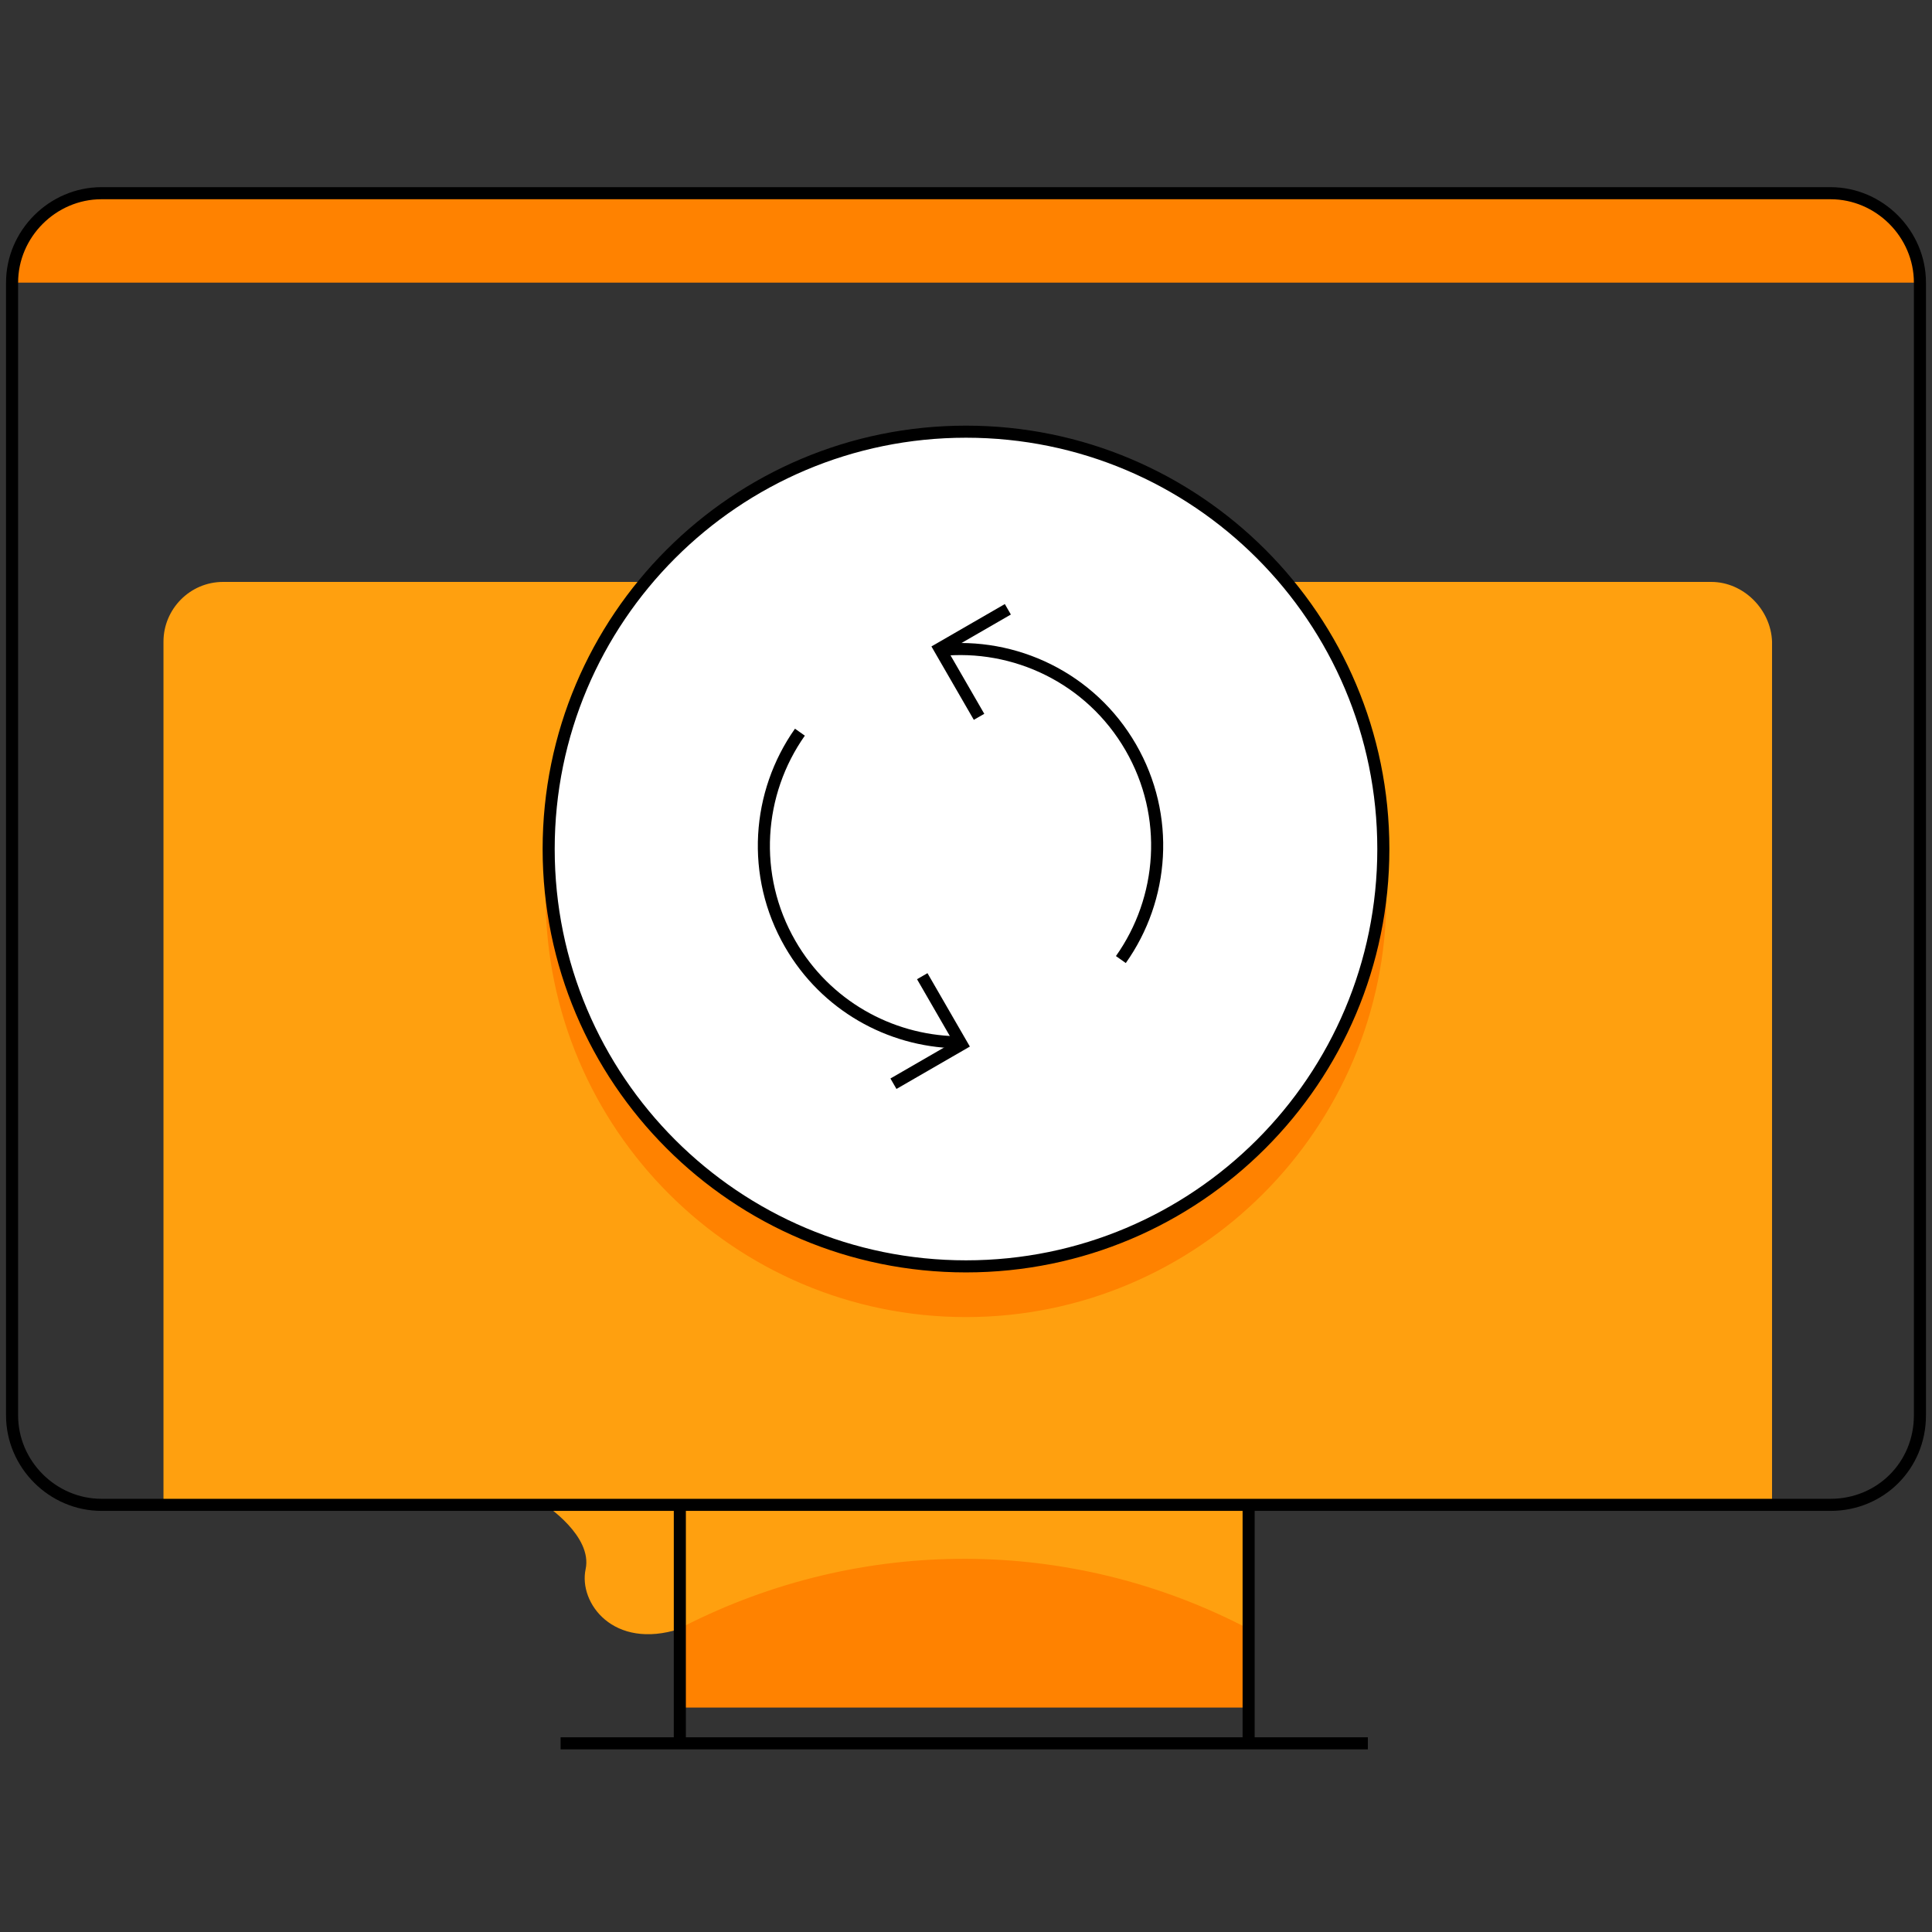 <svg width="160" height="160" viewBox="0 0 160 160" fill="none" xmlns="http://www.w3.org/2000/svg">
<rect x="0" y="0" width="160" height="160" fill="#333333" stroke="none"/>
<path d="M141.717 48.192H106.66C111.697 54.216 114.659 61.918 114.659 70.312C114.659 89.371 99.155 104.875 80.097 104.875C61.038 104.875 45.534 89.371 45.534 70.312C45.534 61.918 48.595 54.216 53.533 48.192H18.477C15.712 48.192 13.539 50.463 13.539 53.13V124.625H146.753V53.13C146.654 50.463 144.383 48.192 141.717 48.192Z" fill="#FFA00F"/>
<path d="M80 104.875C61.534 104.875 46.524 90.457 45.536 72.287C45.536 72.979 45.438 73.571 45.438 74.263C45.438 93.321 60.941 108.825 80 108.825C99.059 108.825 114.562 93.321 114.562 74.263C114.562 73.571 114.562 72.979 114.464 72.287C113.476 90.457 98.466 104.875 80 104.875Z" fill="#FF8200" stroke="#FF8200" stroke-width="0.5" stroke-miterlimit="10"/>
<path d="M1 23.406C1 19.358 4.357 16 8.406 16H151.594C155.643 16 159 19.358 159 23.406H1Z" fill="#FF8200"/>
<path d="M56.299 134.895C50.769 136.673 47.906 132.723 48.498 129.958C49.091 127.193 45.141 124.625 45.141 124.625H56.201L56.299 134.895Z" fill="#FFA00F"/>
<path d="M103.405 124.625H56.301V141.413H103.405V124.625Z" fill="#FF8200"/>
<path d="M80 104.875C99.088 104.875 114.562 89.401 114.562 70.312C114.562 51.224 99.088 35.75 80 35.75C60.912 35.75 45.438 51.224 45.438 70.312C45.438 89.401 60.912 104.875 80 104.875Z" fill="white" stroke="black" stroke-miterlimit="10" stroke-linecap="round" stroke-linejoin="round"/>
<path d="M79.153 86.316C73.67 86.179 68.387 83.274 65.444 78.177C62.165 72.498 62.697 65.664 66.245 60.636M92.825 79.466C96.393 74.435 96.933 67.585 93.647 61.894C90.326 56.142 84.025 53.182 77.82 53.84" stroke="black"/>
<path d="M73.992 89.749L79.637 86.489L76.377 80.844" stroke="black"/>
<path d="M83.466 50.459L77.82 53.718L81.08 59.364" stroke="black"/>
<path d="M56.301 124.625V134.895L56.597 134.697C71.311 127.192 88.691 127.193 103.405 134.895V124.625H56.301Z" fill="#FFA00F"/>
<path d="M151.594 124.625H8.406C4.357 124.625 1 121.268 1 117.219V23.406C1 19.358 4.357 16 8.406 16H151.594C155.643 16 159 19.358 159 23.406V117.219C159 121.366 155.741 124.625 151.594 124.625Z" stroke="black" stroke-miterlimit="10"/>
<path d="M103.406 124.625V144.375" stroke="black" stroke-miterlimit="10"/>
<path d="M56.301 124.625V144.375" stroke="black" stroke-miterlimit="10"/>
<path d="M46.426 144.375H113.28" stroke="black" stroke-miterlimit="10"/>
</svg>

